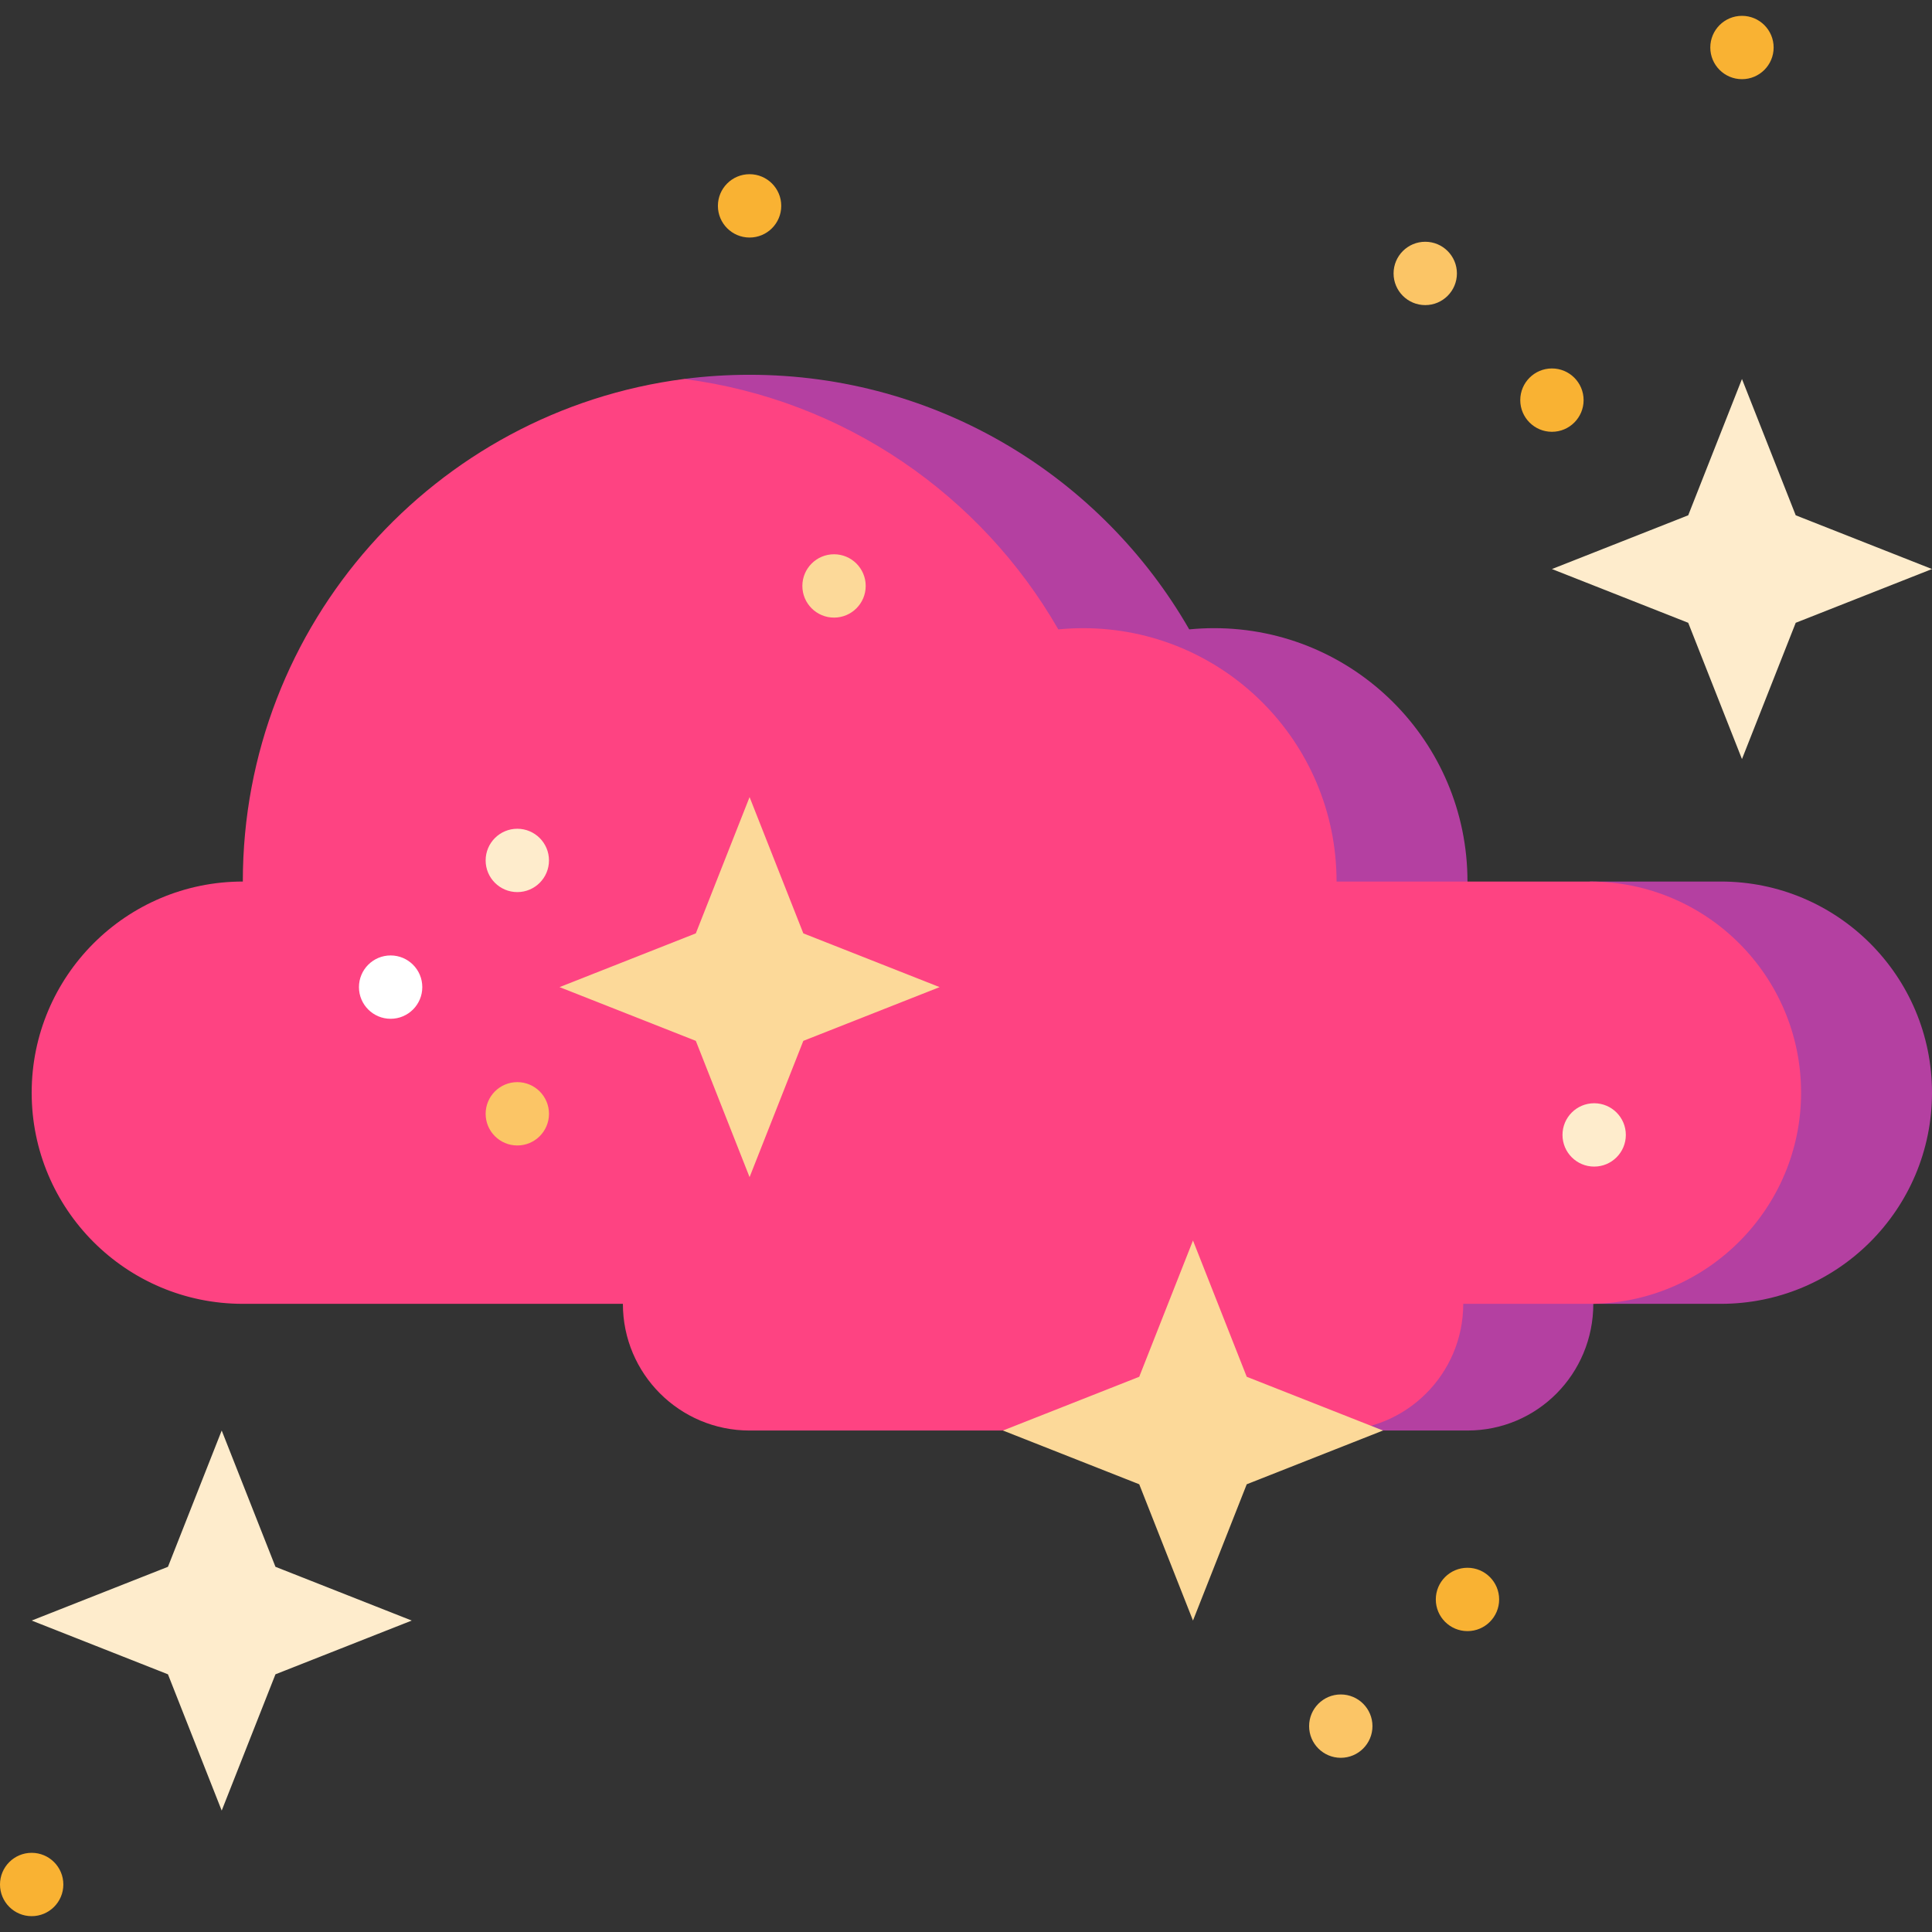 <?xml version="1.0" encoding="windows-1252"?>
<!-- Generator: Adobe Illustrator 19.0.0, SVG Export Plug-In . SVG Version: 6.00 Build 0)  -->
<svg version="1.1" id="Layer_1" xmlns="http://www.w3.org/2000/svg" xmlns:xlink="http://www.w3.org/1999/xlink" x="0px" y="0px" viewBox="0 0 512 512" style="enable-background:new 0 0 512 512;" xml:space="preserve">
<rect x="0" y="0" width="512" height="512" fill="#333333" stroke="none"/>
<g>
	<path style="fill:#B440A1;" d="M388.896,233.617c0-37.088-30.06-67.148-67.148-67.148c-2.227,0-4.421,0.112-6.592,0.325   c-23.166-40.322-66.666-67.472-116.512-67.472c-5.887,0-11.684,0.38-17.358,1.108l172.916,278.674h34.693   c18.544,0,33.35-15.03,33.35-33.574L388.896,233.617z"/>
	<path style="fill:#B440A1;" d="M456.044,233.617h-34.693l0.895,111.913h33.798c30.899,0,55.956-25.057,55.956-55.956   S486.943,233.617,456.044,233.617z"/>
</g>
<path style="fill:#FA9647;" d="M422.246,345.53C421.877,345.552,422.615,345.53,422.246,345.53L422.246,345.53z"/>
<path style="fill:#FE4382;" d="M477.307,289.574c0-30.899-25.057-55.956-55.956-55.956h-32.455h-34.693  c0-37.088-30.06-67.148-67.148-67.148c-2.227,0-4.421,0.112-6.592,0.325c-20.435-35.566-56.695-60.892-99.177-66.364  C115.315,108.947,64.35,165.34,64.35,233.617c-30.899,0-55.956,25.057-55.956,55.956S33.451,345.53,64.35,345.53h100.721  c0,18.544,15.03,33.574,33.574,33.574h155.558c18.544,0,33.574-15.03,33.574-33.574h34.469  C452.63,344.948,477.307,320.104,477.307,289.574z"/>
<circle style="fill:#FCD999;" cx="221.027" cy="155.279" r="8.393"/>
<circle style="fill:#FEECCC;" cx="422.47" cy="300.765" r="8.393"/>
<circle style="fill:#FBC566;" cx="137.093" cy="295.169" r="8.393"/>
<circle style="fill:#FEECCC;" cx="137.093" cy="228.022" r="8.393"/>
<circle style="fill:#FFFFFF;" cx="103.519" cy="261.596" r="8.393"/>
<circle style="fill:#F9B233;" cx="388.896" cy="423.869" r="8.393"/>
<circle style="fill:#FBC566;" cx="355.322" cy="457.443" r="8.393"/>
<g>
	<circle style="fill:#F9B233;" cx="198.645" cy="54.557" r="8.393"/>
	<circle style="fill:#F9B233;" cx="8.393" cy="499.41" r="8.393"/>
	<circle style="fill:#F9B233;" cx="411.279" cy="106.037" r="8.393"/>
</g>
<circle style="fill:#FBC566;" cx="377.705" cy="72.463" r="8.393"/>
<circle style="fill:#F9B233;" cx="461.639" cy="12.59" r="8.393"/>
<polygon style="fill:#FEECCC;" points="58.754,379.104 72.998,415.22 109.115,429.465 72.998,443.709 58.754,479.825 44.51,443.709   8.393,429.465 44.51,415.22 "/>
<g>
	<polygon style="fill:#FCD999;" points="316.153,328.743 330.397,364.86 366.514,379.104 330.397,393.348 316.153,429.465    301.909,393.348 265.792,379.104 301.909,364.86  "/>
	<polygon style="fill:#FCD999;" points="198.645,211.235 212.889,247.351 249.005,261.596 212.889,275.84 198.645,311.956    184.401,275.84 148.284,261.596 184.401,247.351  "/>
</g>
<polygon style="fill:#FEECCC;" points="461.639,100.442 475.884,136.558 512,150.802 475.884,165.046 461.639,201.163   447.395,165.046 411.279,150.802 447.395,136.558 "/>
<g>
</g>
<g>
</g>
<g>
</g>
<g>
</g>
<g>
</g>
<g>
</g>
<g>
</g>
<g>
</g>
<g>
</g>
<g>
</g>
<g>
</g>
<g>
</g>
<g>
</g>
<g>
</g>
<g>
</g>
</svg>